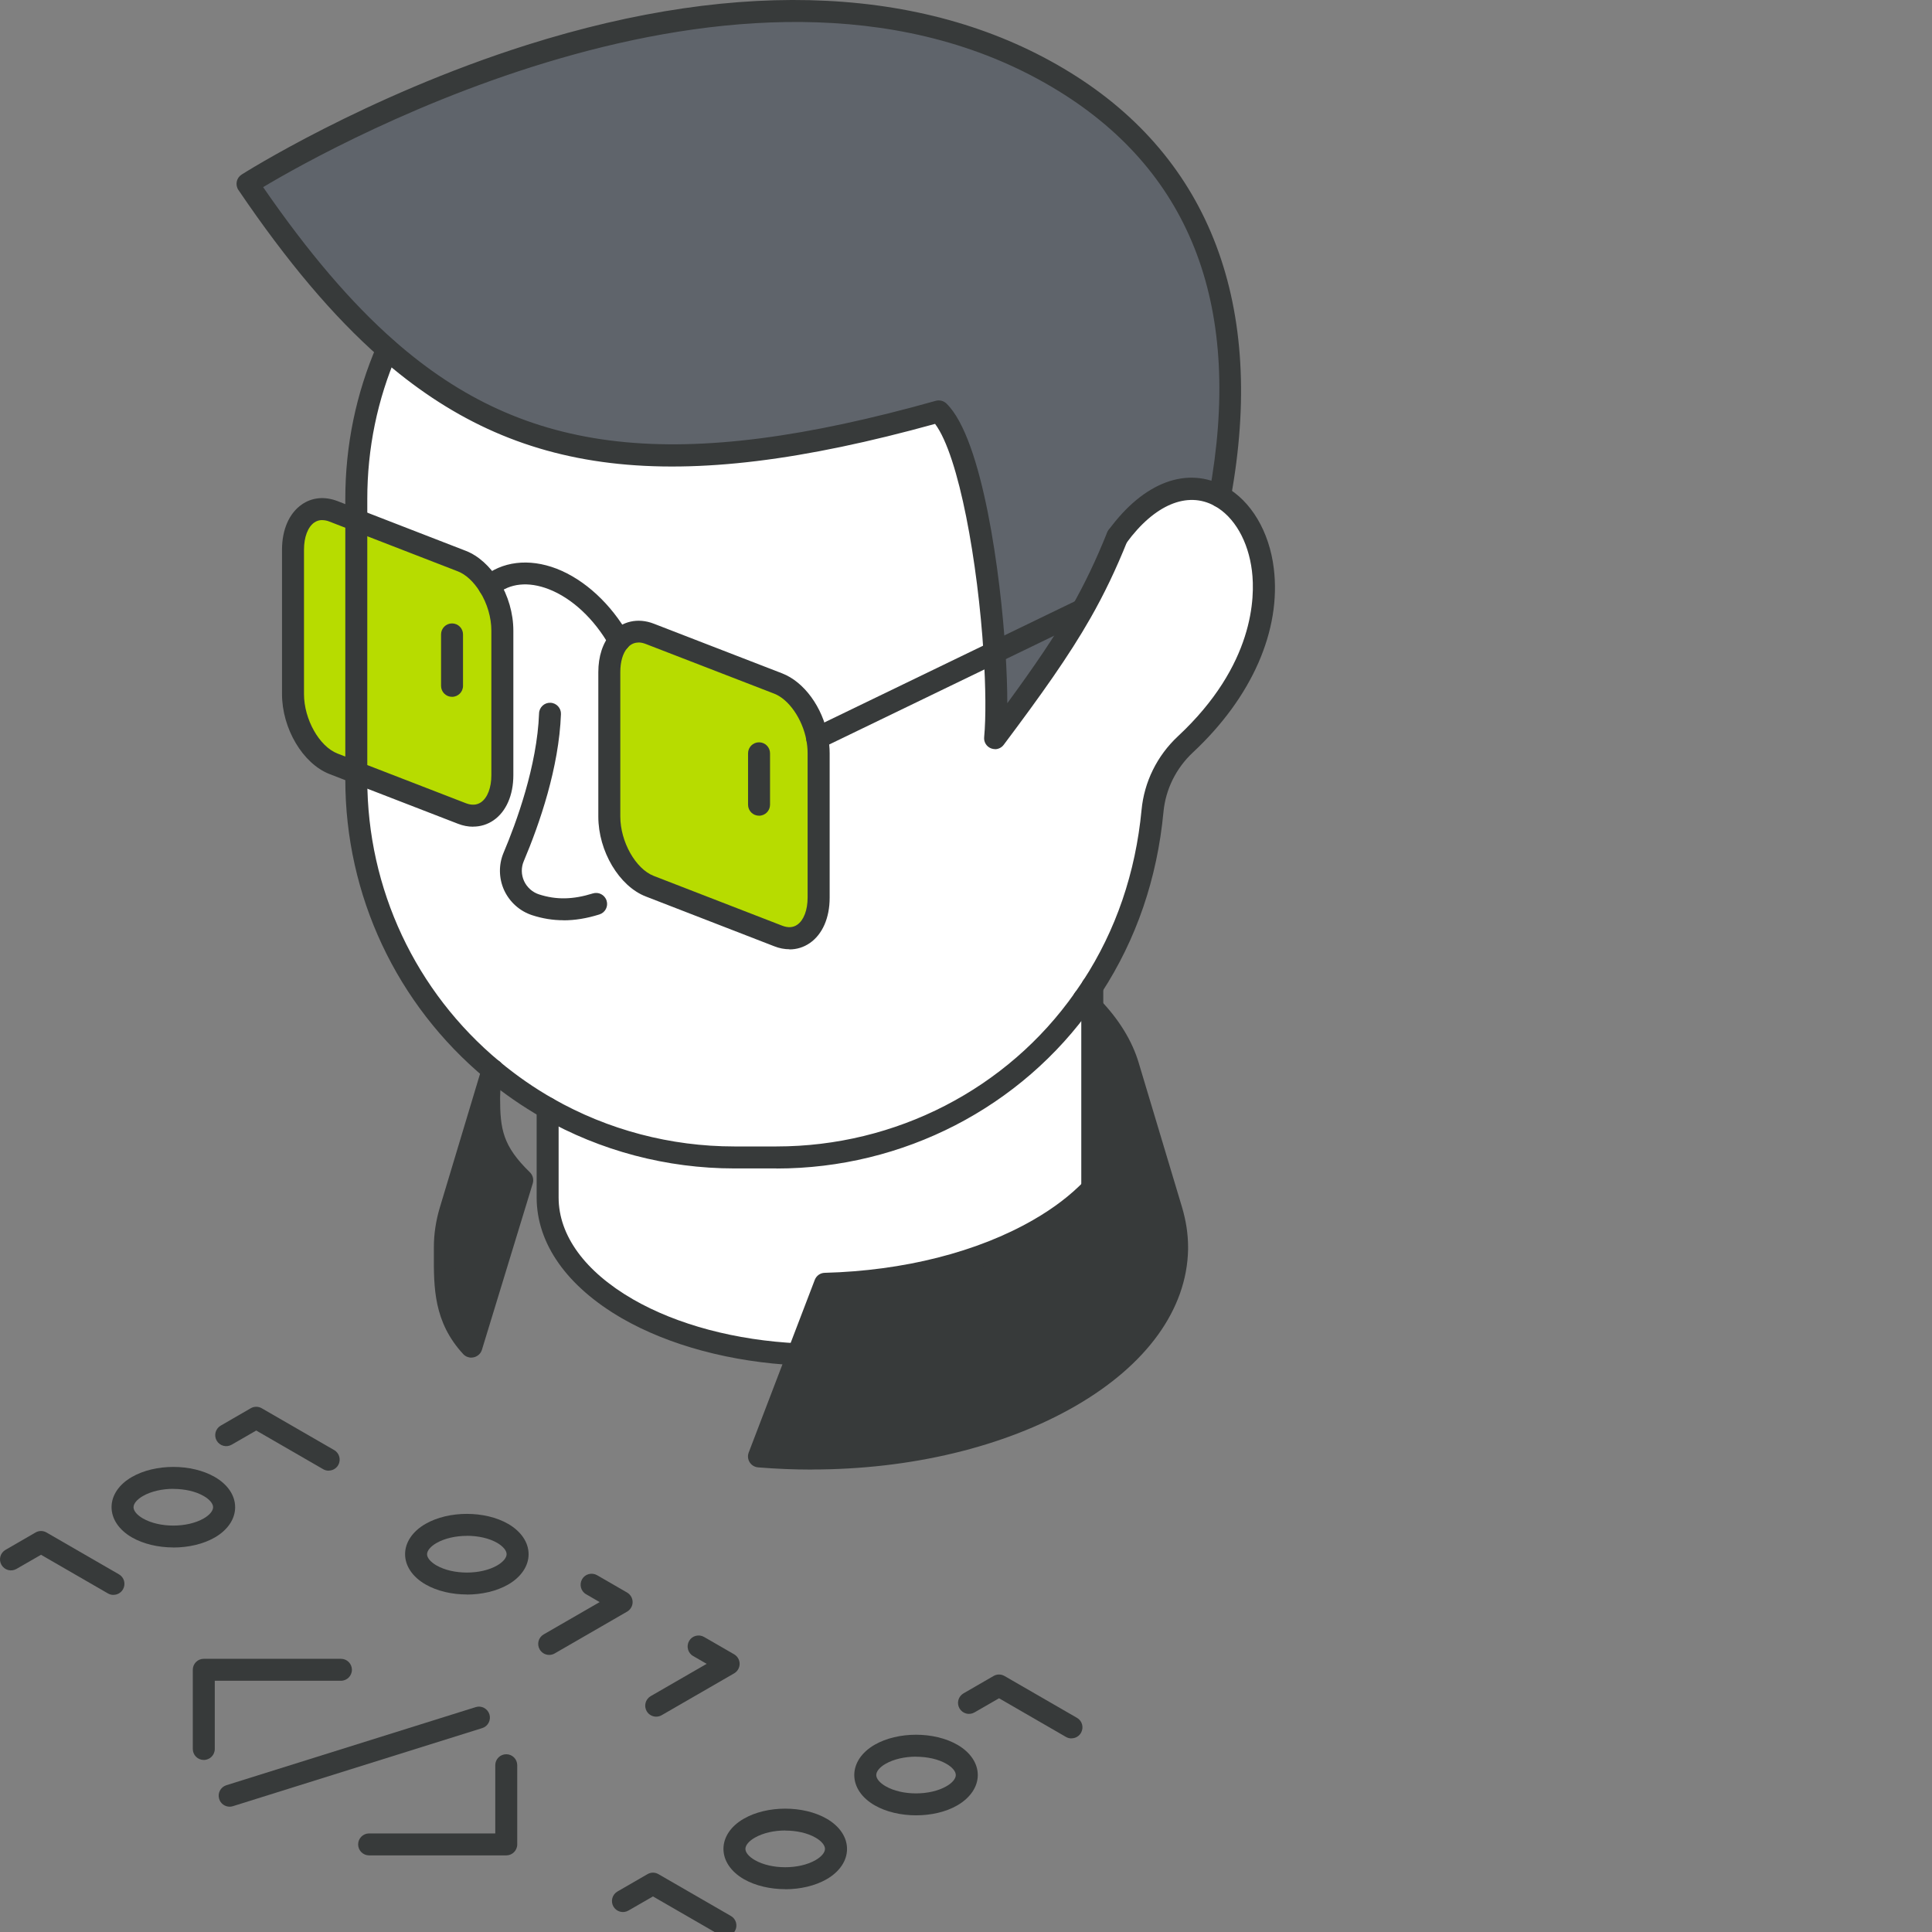 <?xml version="1.0" encoding="UTF-8"?> <svg xmlns="http://www.w3.org/2000/svg" width="100" height="100" viewBox="0 0 100 100" fill="none"><rect x="0" y="0" width="100" height="100" fill="#808080" stroke="none"/><g clip-path="url(#clip0_97_808)"><path d="M63.141 25.686C65.966 27.245 66.963 33.296 61.351 38.525C60.385 39.427 59.77 40.648 59.649 41.967C59.323 45.406 58.216 48.481 56.536 51.063C56.392 51.283 56.248 51.499 56.096 51.712C52.479 56.857 46.53 59.905 40.187 59.905H38.007C34.492 59.905 31.197 58.976 28.346 57.357C27.337 56.781 26.385 56.121 25.502 55.386H25.498C21.187 51.799 18.446 46.392 18.446 40.345V39.992L23.902 42.104C25.058 42.551 25.999 41.664 25.999 40.125V32.648C25.999 31.84 25.741 31.01 25.328 30.342C26.146 29.649 27.314 29.467 28.607 29.963C29.995 30.502 31.227 31.704 32.05 33.16C31.728 33.523 31.534 34.089 31.534 34.79V42.267C31.534 43.81 32.475 45.425 33.631 45.873L40.274 48.447C41.43 48.895 42.367 48.004 42.367 46.46V38.983C42.367 38.722 42.34 38.46 42.291 38.202L51.474 33.762C51.592 35.563 51.603 37.148 51.501 38.202C53.522 35.507 54.875 33.596 55.952 31.7C56.665 30.452 57.249 29.216 57.833 27.764C59.641 25.288 61.647 24.86 63.137 25.683L63.141 25.686Z" fill="white"></path><path d="M55.088 4.226C63.694 9.527 64.506 18.247 63.141 25.683C61.651 24.863 59.645 25.292 57.837 27.768C57.253 29.22 56.669 30.456 55.956 31.703L55.857 31.647L51.478 33.766C51.182 29.012 50.159 22.812 48.593 21.292C35.371 25 27.25 24.412 20.05 18.077C17.585 15.915 15.227 13.079 12.812 9.508C12.812 9.508 37.745 -6.459 55.088 4.222V4.226Z" fill="#5F646B"></path><path d="M58.397 55.177L60.646 62.673C60.832 63.295 60.926 63.924 60.926 64.554V64.683C60.87 67.439 59.019 70.188 55.376 72.289C50.989 74.821 44.983 75.853 39.28 75.383L42.7 66.446C46.719 66.34 50.685 65.407 53.76 63.633C54.879 62.988 55.8 62.279 56.528 61.524C57.901 60.102 58.606 58.525 58.636 56.948V56.83C58.636 56.281 58.553 55.727 58.39 55.177H58.397Z" fill="#373A3A"></path><path d="M58.644 56.83V56.948C58.614 58.529 57.909 60.102 56.536 61.524V52.144C57.465 53.099 58.083 54.131 58.402 55.177C58.561 55.723 58.648 56.277 58.648 56.83H58.644Z" fill="#373A3A"></path><path d="M56.536 52.144V61.524C55.808 62.279 54.883 62.992 53.768 63.632C50.693 65.403 46.727 66.34 42.708 66.446L41.309 70.101C38.086 69.949 34.939 69.164 32.471 67.743C29.718 66.15 28.345 64.068 28.345 61.983V57.357C31.193 58.976 34.488 59.905 38.006 59.905H40.186C46.526 59.905 52.464 56.846 56.096 51.712C56.248 51.852 56.395 51.996 56.536 52.14V52.144Z" fill="white"></path><path d="M56.536 51.067V52.144C56.4 52 56.252 51.856 56.096 51.715C56.244 51.503 56.388 51.291 56.536 51.067Z" fill="white"></path><path d="M51.474 33.766L55.853 31.647L55.952 31.704C54.875 33.599 53.522 35.51 51.501 38.206C51.599 37.152 51.588 35.567 51.474 33.766Z" fill="#5F646B"></path><path d="M51.474 33.766L42.291 38.206C42.044 36.932 41.237 35.757 40.274 35.381L33.631 32.811C33.002 32.564 32.433 32.72 32.046 33.159C31.223 31.703 29.987 30.502 28.603 29.963C27.31 29.466 26.143 29.645 25.324 30.342C24.948 29.736 24.448 29.258 23.898 29.046L18.442 26.926V25.834C18.442 23.081 19.011 20.458 20.042 18.084H20.046C27.246 24.416 35.367 25.004 48.589 21.296C50.155 22.816 51.178 29.015 51.474 33.77V33.766Z" fill="white"></path><path d="M42.371 38.983V46.46C42.371 48.004 41.434 48.891 40.278 48.447L33.635 45.873C32.478 45.425 31.538 43.81 31.538 42.267V34.79C31.538 34.088 31.732 33.523 32.054 33.16C32.441 32.716 33.005 32.564 33.639 32.811L40.282 35.381C41.245 35.757 42.056 36.932 42.299 38.206C42.348 38.464 42.374 38.725 42.374 38.987L42.371 38.983Z" fill="#B7DC00"></path><path d="M25.999 32.648V40.125C25.999 41.668 25.058 42.551 23.902 42.104L18.446 39.992V26.922L23.902 29.042C24.452 29.254 24.956 29.732 25.328 30.339C25.741 31.006 25.999 31.836 25.999 32.644V32.648Z" fill="#B7DC00"></path><path d="M25.312 56.83C25.312 58.529 25.475 59.579 27.03 61.084L24.399 69.699C22.916 68.095 23.03 66.325 23.03 64.55C23.03 63.921 23.125 63.287 23.31 62.666L25.502 55.382H25.506C25.381 55.864 25.316 56.345 25.316 56.83H25.312Z" fill="#373A3A"></path><path d="M18.446 26.926V39.996L17.259 39.537C16.102 39.086 15.166 37.474 15.166 35.931V28.454C15.166 26.911 16.102 26.024 17.259 26.467L18.446 26.926Z" fill="#B7DC00"></path><path d="M25.494 55.951C25.365 55.951 25.236 55.909 25.13 55.818C20.52 51.985 17.873 46.343 17.873 40.344V25.83C17.873 23.059 18.427 20.374 19.519 17.853C19.644 17.565 19.977 17.432 20.265 17.557C20.554 17.682 20.686 18.016 20.561 18.304C19.53 20.681 19.011 23.214 19.011 25.83V40.344C19.011 46.005 21.505 51.325 25.858 54.946C26.101 55.147 26.131 55.507 25.93 55.746C25.816 55.882 25.657 55.951 25.494 55.951Z" fill="#373A3A"></path><path d="M40.187 60.478H38.006C34.518 60.478 31.079 59.572 28.065 57.854C27.041 57.27 26.055 56.588 25.138 55.826C24.895 55.625 24.865 55.264 25.066 55.026C25.267 54.783 25.627 54.753 25.866 54.953C26.734 55.674 27.663 56.319 28.63 56.868C31.473 58.487 34.715 59.34 38.01 59.34H40.19C46.363 59.34 52.134 56.368 55.633 51.389C55.778 51.181 55.918 50.976 56.062 50.76C57.761 48.151 58.777 45.175 59.087 41.918C59.224 40.47 59.891 39.116 60.968 38.111C64.927 34.422 64.965 30.896 64.801 29.554C64.612 28.007 63.888 26.752 62.871 26.187C61.457 25.406 59.751 26.122 58.303 28.105C58.117 28.359 57.761 28.416 57.506 28.23C57.252 28.045 57.199 27.688 57.381 27.434C59.201 24.943 61.457 24.105 63.421 25.19C64.756 25.929 65.696 27.506 65.931 29.413C66.326 32.621 64.801 36.094 61.745 38.946C60.873 39.761 60.331 40.856 60.221 42.028C59.895 45.471 58.818 48.618 57.017 51.382C56.869 51.609 56.722 51.829 56.57 52.045C52.858 57.327 46.738 60.482 40.194 60.482L40.187 60.478Z" fill="#373A3A"></path><path d="M51.505 38.775C51.436 38.775 51.368 38.763 51.3 38.737C51.061 38.646 50.913 38.407 50.94 38.153C51.034 37.148 51.023 35.605 50.909 33.804C50.614 29.159 49.647 23.608 48.399 21.94C34.818 25.698 26.745 24.723 19.674 18.509C17.248 16.378 14.851 13.538 12.341 9.834C12.254 9.709 12.224 9.549 12.254 9.401C12.284 9.25 12.375 9.121 12.504 9.037C12.569 8.996 18.897 4.977 27.276 2.326C38.431 -1.2 48.153 -0.711 55.387 3.748C62.652 8.222 65.53 15.847 63.702 25.792C63.645 26.1 63.349 26.308 63.038 26.247C62.731 26.191 62.527 25.895 62.584 25.584C64.343 16.003 61.723 8.981 54.792 4.711C39.281 -4.84 17.21 7.54 13.619 9.686C15.951 13.068 18.18 15.68 20.425 17.652C27.223 23.627 35.079 24.496 48.437 20.746C48.63 20.693 48.843 20.746 48.987 20.886C50.871 22.714 51.797 29.819 52.043 33.732C52.104 34.703 52.138 35.605 52.138 36.398C53.51 34.524 54.587 32.959 55.459 31.423C56.142 30.225 56.729 28.996 57.306 27.559C57.423 27.267 57.753 27.127 58.045 27.245C58.337 27.362 58.477 27.692 58.36 27.984C57.764 29.47 57.154 30.744 56.445 31.988C55.323 33.959 53.893 35.962 51.952 38.551C51.842 38.699 51.671 38.779 51.497 38.779L51.505 38.775Z" fill="#373A3A"></path><path d="M40.861 49.133C40.604 49.133 40.338 49.084 40.073 48.978L33.43 46.403C32.05 45.873 30.969 44.056 30.969 42.271V34.794C30.969 33.971 31.197 33.277 31.625 32.788C32.186 32.151 33.013 31.961 33.843 32.283L40.486 34.854C41.62 35.294 42.572 36.598 42.856 38.104C42.913 38.407 42.943 38.703 42.943 38.991V46.468C42.943 47.511 42.568 48.364 41.912 48.815C41.597 49.031 41.241 49.141 40.865 49.141L40.861 49.133ZM33.047 33.258C32.827 33.258 32.634 33.349 32.478 33.531C32.236 33.808 32.107 34.251 32.107 34.786V42.263C32.107 43.567 32.899 44.974 33.84 45.338L40.482 47.912C40.786 48.03 41.051 48.015 41.267 47.863C41.601 47.632 41.802 47.109 41.802 46.456V38.98C41.802 38.763 41.779 38.54 41.737 38.305C41.529 37.205 40.827 36.196 40.073 35.904L33.43 33.334C33.294 33.281 33.168 33.254 33.051 33.254L33.047 33.258Z" fill="#373A3A"></path><path d="M24.489 42.79C24.232 42.79 23.966 42.741 23.697 42.635L17.054 40.064C15.678 39.529 14.597 37.713 14.597 35.927V28.45C14.597 27.408 14.973 26.555 15.629 26.107C16.155 25.743 16.808 25.683 17.467 25.936L24.11 28.511C24.755 28.761 25.358 29.303 25.817 30.039C26.306 30.828 26.571 31.753 26.571 32.644V40.121C26.571 41.16 26.196 42.013 25.544 42.46C25.229 42.676 24.869 42.786 24.493 42.786L24.489 42.79ZM16.675 26.919C16.527 26.919 16.391 26.96 16.269 27.044C15.936 27.275 15.735 27.798 15.735 28.45V35.927C15.735 37.228 16.527 38.638 17.467 39.002L24.11 41.573C24.414 41.691 24.679 41.675 24.899 41.524C25.233 41.292 25.433 40.769 25.433 40.121V32.644C25.433 31.969 25.221 31.237 24.846 30.638C24.52 30.111 24.11 29.732 23.697 29.573L17.054 26.998C16.921 26.945 16.796 26.922 16.679 26.922L16.675 26.919Z" fill="#373A3A"></path><path d="M32.05 33.728C31.853 33.728 31.66 33.626 31.553 33.44C30.761 32.041 29.612 30.964 28.399 30.494C27.345 30.088 26.385 30.187 25.695 30.774C25.456 30.979 25.096 30.949 24.895 30.71C24.691 30.471 24.721 30.111 24.96 29.91C25.968 29.053 27.371 28.883 28.812 29.436C30.264 30.001 31.625 31.256 32.547 32.883C32.702 33.156 32.604 33.505 32.331 33.656C32.243 33.705 32.145 33.732 32.05 33.732V33.728Z" fill="#373A3A"></path><path d="M42.295 38.775C42.082 38.775 41.882 38.657 41.783 38.453C41.646 38.168 41.764 37.831 42.048 37.694L55.611 31.135C55.895 30.998 56.233 31.116 56.369 31.4C56.506 31.685 56.388 32.022 56.104 32.159L42.541 38.718C42.462 38.756 42.378 38.775 42.295 38.775Z" fill="#373A3A"></path><path d="M23.397 36.068C23.083 36.068 22.829 35.814 22.829 35.499V32.837C22.829 32.523 23.083 32.268 23.397 32.268C23.712 32.268 23.966 32.523 23.966 32.837V35.499C23.966 35.814 23.712 36.068 23.397 36.068Z" fill="#373A3A"></path><path d="M39.288 42.221C38.973 42.221 38.719 41.967 38.719 41.653V38.991C38.719 38.676 38.973 38.422 39.288 38.422C39.603 38.422 39.857 38.676 39.857 38.991V41.653C39.857 41.967 39.603 42.221 39.288 42.221Z" fill="#373A3A"></path><path d="M29.168 47.632C28.618 47.632 28.08 47.545 27.542 47.37C26.905 47.162 26.378 46.692 26.093 46.074C25.813 45.456 25.805 44.75 26.067 44.132C26.711 42.612 27.803 39.647 27.902 36.921C27.913 36.606 28.179 36.363 28.489 36.375C28.804 36.386 29.047 36.652 29.035 36.962C28.933 39.727 27.932 42.631 27.109 44.576C26.969 44.902 26.977 45.277 27.125 45.603C27.276 45.93 27.557 46.18 27.89 46.29C28.785 46.582 29.65 46.566 30.685 46.244C30.984 46.15 31.303 46.316 31.398 46.62C31.492 46.919 31.326 47.238 31.022 47.332C30.37 47.537 29.76 47.636 29.164 47.636L29.168 47.632Z" fill="#373A3A"></path><path d="M56.536 62.093C56.221 62.093 55.967 61.839 55.967 61.524V51.067C55.967 50.752 56.221 50.498 56.536 50.498C56.851 50.498 57.105 50.752 57.105 51.067V61.524C57.105 61.839 56.851 62.093 56.536 62.093Z" fill="#373A3A"></path><path d="M41.309 70.67C41.309 70.67 41.29 70.67 41.282 70.67C37.859 70.507 34.632 69.642 32.19 68.235C29.347 66.59 27.777 64.372 27.777 61.983V57.357C27.777 57.043 28.031 56.789 28.346 56.789C28.66 56.789 28.914 57.043 28.914 57.357V61.983C28.914 63.947 30.279 65.816 32.759 67.25C35.045 68.569 38.094 69.38 41.339 69.532C41.654 69.547 41.897 69.813 41.882 70.127C41.866 70.431 41.616 70.67 41.313 70.67H41.309Z" fill="#373A3A"></path><path d="M42.025 76.065C41.104 76.065 40.171 76.027 39.239 75.951C39.06 75.936 38.897 75.838 38.802 75.686C38.708 75.534 38.689 75.349 38.753 75.182L42.173 66.245C42.257 66.029 42.458 65.885 42.689 65.881C46.769 65.775 50.602 64.804 53.48 63.143C54.53 62.541 55.417 61.862 56.122 61.13C57.37 59.837 58.045 58.389 58.071 56.937V56.83C58.071 56.334 57.995 55.833 57.851 55.34C57.563 54.381 56.983 53.437 56.122 52.538C55.993 52.402 55.853 52.265 55.709 52.133C55.478 51.92 55.463 51.56 55.675 51.329C55.887 51.097 56.248 51.082 56.479 51.295C56.642 51.443 56.797 51.598 56.941 51.75C57.931 52.781 58.602 53.881 58.94 55.014L61.188 62.506C61.389 63.189 61.495 63.875 61.495 64.55V64.679C61.431 67.769 59.36 70.643 55.66 72.778C51.971 74.905 47.114 76.061 42.022 76.061L42.025 76.065ZM40.092 74.871C45.612 75.193 51.174 74.059 55.095 71.796C58.435 69.866 60.304 67.337 60.361 64.671V64.554C60.361 63.989 60.274 63.413 60.103 62.836L58.894 58.802C58.534 59.898 57.878 60.952 56.945 61.919C56.164 62.726 55.193 63.469 54.052 64.125C51.106 65.824 47.231 66.84 43.106 67.003L40.095 74.871H40.092Z" fill="#373A3A"></path><path d="M24.395 70.271C24.239 70.271 24.087 70.207 23.977 70.089C22.442 68.429 22.45 66.635 22.457 64.903V64.554C22.457 63.879 22.559 63.189 22.764 62.506L24.956 55.219C25.013 55.029 25.164 54.881 25.354 54.832C25.544 54.783 25.748 54.832 25.892 54.972C26.04 55.116 26.105 55.333 26.055 55.53C25.942 55.962 25.885 56.402 25.885 56.83C25.885 58.464 26.033 59.321 27.428 60.679C27.579 60.827 27.636 61.05 27.576 61.251L24.944 69.866C24.884 70.059 24.724 70.207 24.527 70.252C24.486 70.264 24.444 70.268 24.402 70.268L24.395 70.271ZM24.99 59.044L23.852 62.832C23.682 63.409 23.595 63.985 23.595 64.554V64.906C23.591 66.154 23.583 67.344 24.186 68.448L26.385 61.247C25.619 60.451 25.21 59.754 24.99 59.048V59.044Z" fill="#373A3A"></path><path d="M8.975 80.096C8.201 80.096 7.431 79.921 6.828 79.576C6.157 79.189 5.774 78.617 5.774 78.01C5.774 77.403 6.157 76.831 6.828 76.448C8.03 75.754 9.915 75.754 11.117 76.448C11.788 76.835 12.171 77.403 12.171 78.014C12.171 78.621 11.788 79.193 11.117 79.58C10.518 79.925 9.744 80.099 8.975 80.099V80.096ZM8.975 77.062C8.402 77.062 7.826 77.187 7.397 77.434C7.094 77.608 6.912 77.824 6.912 78.014C6.912 78.204 7.094 78.42 7.397 78.594C8.25 79.087 9.691 79.087 10.544 78.594C10.848 78.42 11.03 78.2 11.03 78.014C11.03 77.828 10.848 77.608 10.544 77.434C10.12 77.187 9.543 77.066 8.971 77.066L8.975 77.062Z" fill="#373A3A"></path><path d="M17.013 76.122C16.918 76.122 16.819 76.099 16.728 76.046L13.263 74.044L11.993 74.776C11.72 74.935 11.375 74.84 11.215 74.567C11.06 74.294 11.151 73.949 11.424 73.79L12.978 72.891C13.153 72.789 13.373 72.789 13.547 72.891L17.297 75.056C17.57 75.212 17.661 75.561 17.506 75.834C17.399 76.016 17.21 76.118 17.013 76.118V76.122Z" fill="#373A3A"></path><path d="M5.873 82.552C5.778 82.552 5.68 82.53 5.589 82.477L2.123 80.475L0.853 81.206C0.58 81.366 0.235 81.271 0.076 80.998C-0.08 80.725 0.011 80.38 0.284 80.221L1.839 79.322C2.013 79.219 2.233 79.219 2.408 79.322L6.157 81.487C6.43 81.642 6.521 81.991 6.366 82.264C6.26 82.446 6.07 82.549 5.873 82.549V82.552Z" fill="#373A3A"></path><path d="M24.167 82.53C23.394 82.53 22.624 82.355 22.021 82.007C21.354 81.624 20.967 81.051 20.967 80.444C20.967 79.838 21.35 79.265 22.021 78.878C23.223 78.185 25.104 78.185 26.306 78.878C26.977 79.269 27.36 79.838 27.36 80.448C27.36 81.055 26.973 81.627 26.306 82.014C25.707 82.359 24.933 82.534 24.164 82.534L24.167 82.53ZM24.167 79.496C23.591 79.496 23.018 79.622 22.59 79.868C22.287 80.042 22.105 80.262 22.105 80.448C22.105 80.634 22.287 80.85 22.59 81.025C23.443 81.517 24.884 81.521 25.737 81.025C26.04 80.85 26.222 80.63 26.222 80.444C26.222 80.255 26.04 80.039 25.737 79.86C25.312 79.614 24.74 79.493 24.167 79.493V79.496Z" fill="#373A3A"></path><path d="M28.425 85.658C28.228 85.658 28.039 85.555 27.933 85.373C27.777 85.1 27.868 84.755 28.141 84.596L31.038 82.924L30.337 82.518C30.064 82.363 29.973 82.014 30.128 81.741C30.283 81.468 30.632 81.377 30.905 81.532L32.46 82.431C32.634 82.534 32.744 82.719 32.744 82.924C32.744 83.129 32.634 83.314 32.46 83.417L28.71 85.582C28.619 85.635 28.524 85.658 28.425 85.658Z" fill="#373A3A"></path><path d="M33.965 88.854C33.767 88.854 33.578 88.752 33.472 88.57C33.316 88.297 33.407 87.952 33.68 87.792L36.577 86.12L35.876 85.715C35.603 85.559 35.512 85.21 35.667 84.937C35.822 84.664 36.171 84.573 36.444 84.729L37.999 85.627C38.173 85.73 38.283 85.915 38.283 86.12C38.283 86.325 38.173 86.511 37.999 86.613L34.249 88.778C34.158 88.831 34.063 88.854 33.965 88.854Z" fill="#373A3A"></path><path d="M40.646 97.783C39.872 97.783 39.103 97.609 38.5 97.264C37.829 96.877 37.446 96.304 37.446 95.698C37.446 95.091 37.829 94.519 38.5 94.136C39.702 93.442 41.586 93.442 42.788 94.136C43.459 94.522 43.842 95.091 43.842 95.702C43.842 96.308 43.459 96.881 42.788 97.267C42.189 97.612 41.416 97.787 40.646 97.787V97.783ZM40.646 94.746C40.073 94.746 39.497 94.871 39.069 95.118C38.765 95.292 38.583 95.508 38.583 95.698C38.583 95.887 38.765 96.103 39.069 96.278C39.922 96.771 41.362 96.771 42.216 96.278C42.519 96.103 42.701 95.884 42.701 95.698C42.701 95.512 42.519 95.292 42.216 95.118C41.791 94.871 41.215 94.75 40.642 94.75L40.646 94.746Z" fill="#373A3A"></path><path d="M37.548 100.236C37.453 100.236 37.355 100.214 37.264 100.16L33.798 98.159L32.528 98.89C32.255 99.049 31.91 98.955 31.75 98.682C31.595 98.409 31.686 98.064 31.959 97.904L33.514 97.006C33.688 96.903 33.908 96.903 34.082 97.006L37.832 99.171C38.105 99.326 38.196 99.675 38.041 99.948C37.935 100.13 37.745 100.232 37.548 100.232V100.236Z" fill="#373A3A"></path><path d="M47.414 93.961C46.644 93.961 45.87 93.787 45.271 93.442C44.6 93.055 44.217 92.486 44.217 91.876C44.217 91.269 44.6 90.697 45.268 90.31C46.473 89.616 48.354 89.616 49.556 90.31C50.227 90.697 50.61 91.269 50.61 91.876C50.61 92.483 50.223 93.055 49.556 93.442C48.957 93.791 48.187 93.961 47.417 93.961H47.414ZM47.414 90.924C46.841 90.924 46.265 91.049 45.836 91.296C45.533 91.47 45.355 91.686 45.355 91.876C45.355 92.065 45.537 92.282 45.84 92.456C46.693 92.949 48.134 92.949 48.987 92.456C49.294 92.282 49.472 92.062 49.472 91.876C49.472 91.686 49.29 91.47 48.987 91.296C48.562 91.049 47.986 90.928 47.414 90.928V90.924Z" fill="#373A3A"></path><path d="M55.459 89.98C55.365 89.98 55.266 89.957 55.175 89.904L51.71 87.902L50.439 88.634C50.166 88.793 49.821 88.698 49.662 88.425C49.507 88.153 49.598 87.808 49.871 87.648L51.425 86.75C51.6 86.647 51.819 86.647 51.994 86.75L55.744 88.915C56.017 89.07 56.108 89.419 55.952 89.692C55.846 89.874 55.657 89.976 55.459 89.976V89.98Z" fill="#373A3A"></path><path d="M10.548 91.095C10.233 91.095 9.979 90.841 9.979 90.526V86.427C9.979 86.113 10.233 85.859 10.548 85.859H17.646C17.961 85.859 18.215 86.113 18.215 86.427C18.215 86.742 17.961 86.996 17.646 86.996H11.117V90.526C11.117 90.841 10.863 91.095 10.548 91.095Z" fill="#373A3A"></path><path d="M26.204 96.035H19.106C18.791 96.035 18.537 95.781 18.537 95.466C18.537 95.152 18.791 94.898 19.106 94.898H25.635V91.368C25.635 91.053 25.889 90.799 26.204 90.799C26.518 90.799 26.772 91.053 26.772 91.368V95.466C26.772 95.781 26.518 96.035 26.204 96.035Z" fill="#373A3A"></path><path d="M11.887 93.514C11.644 93.514 11.42 93.359 11.345 93.116C11.25 92.816 11.416 92.498 11.716 92.403L24.619 88.361C24.918 88.266 25.237 88.433 25.332 88.733C25.426 89.032 25.26 89.351 24.96 89.446L12.057 93.487C12 93.506 11.944 93.514 11.887 93.514Z" fill="#373A3A"></path></g><defs><clipPath id="clip0_97_808"><rect width="100" height="100" fill="white"></rect></clipPath></defs></svg> 